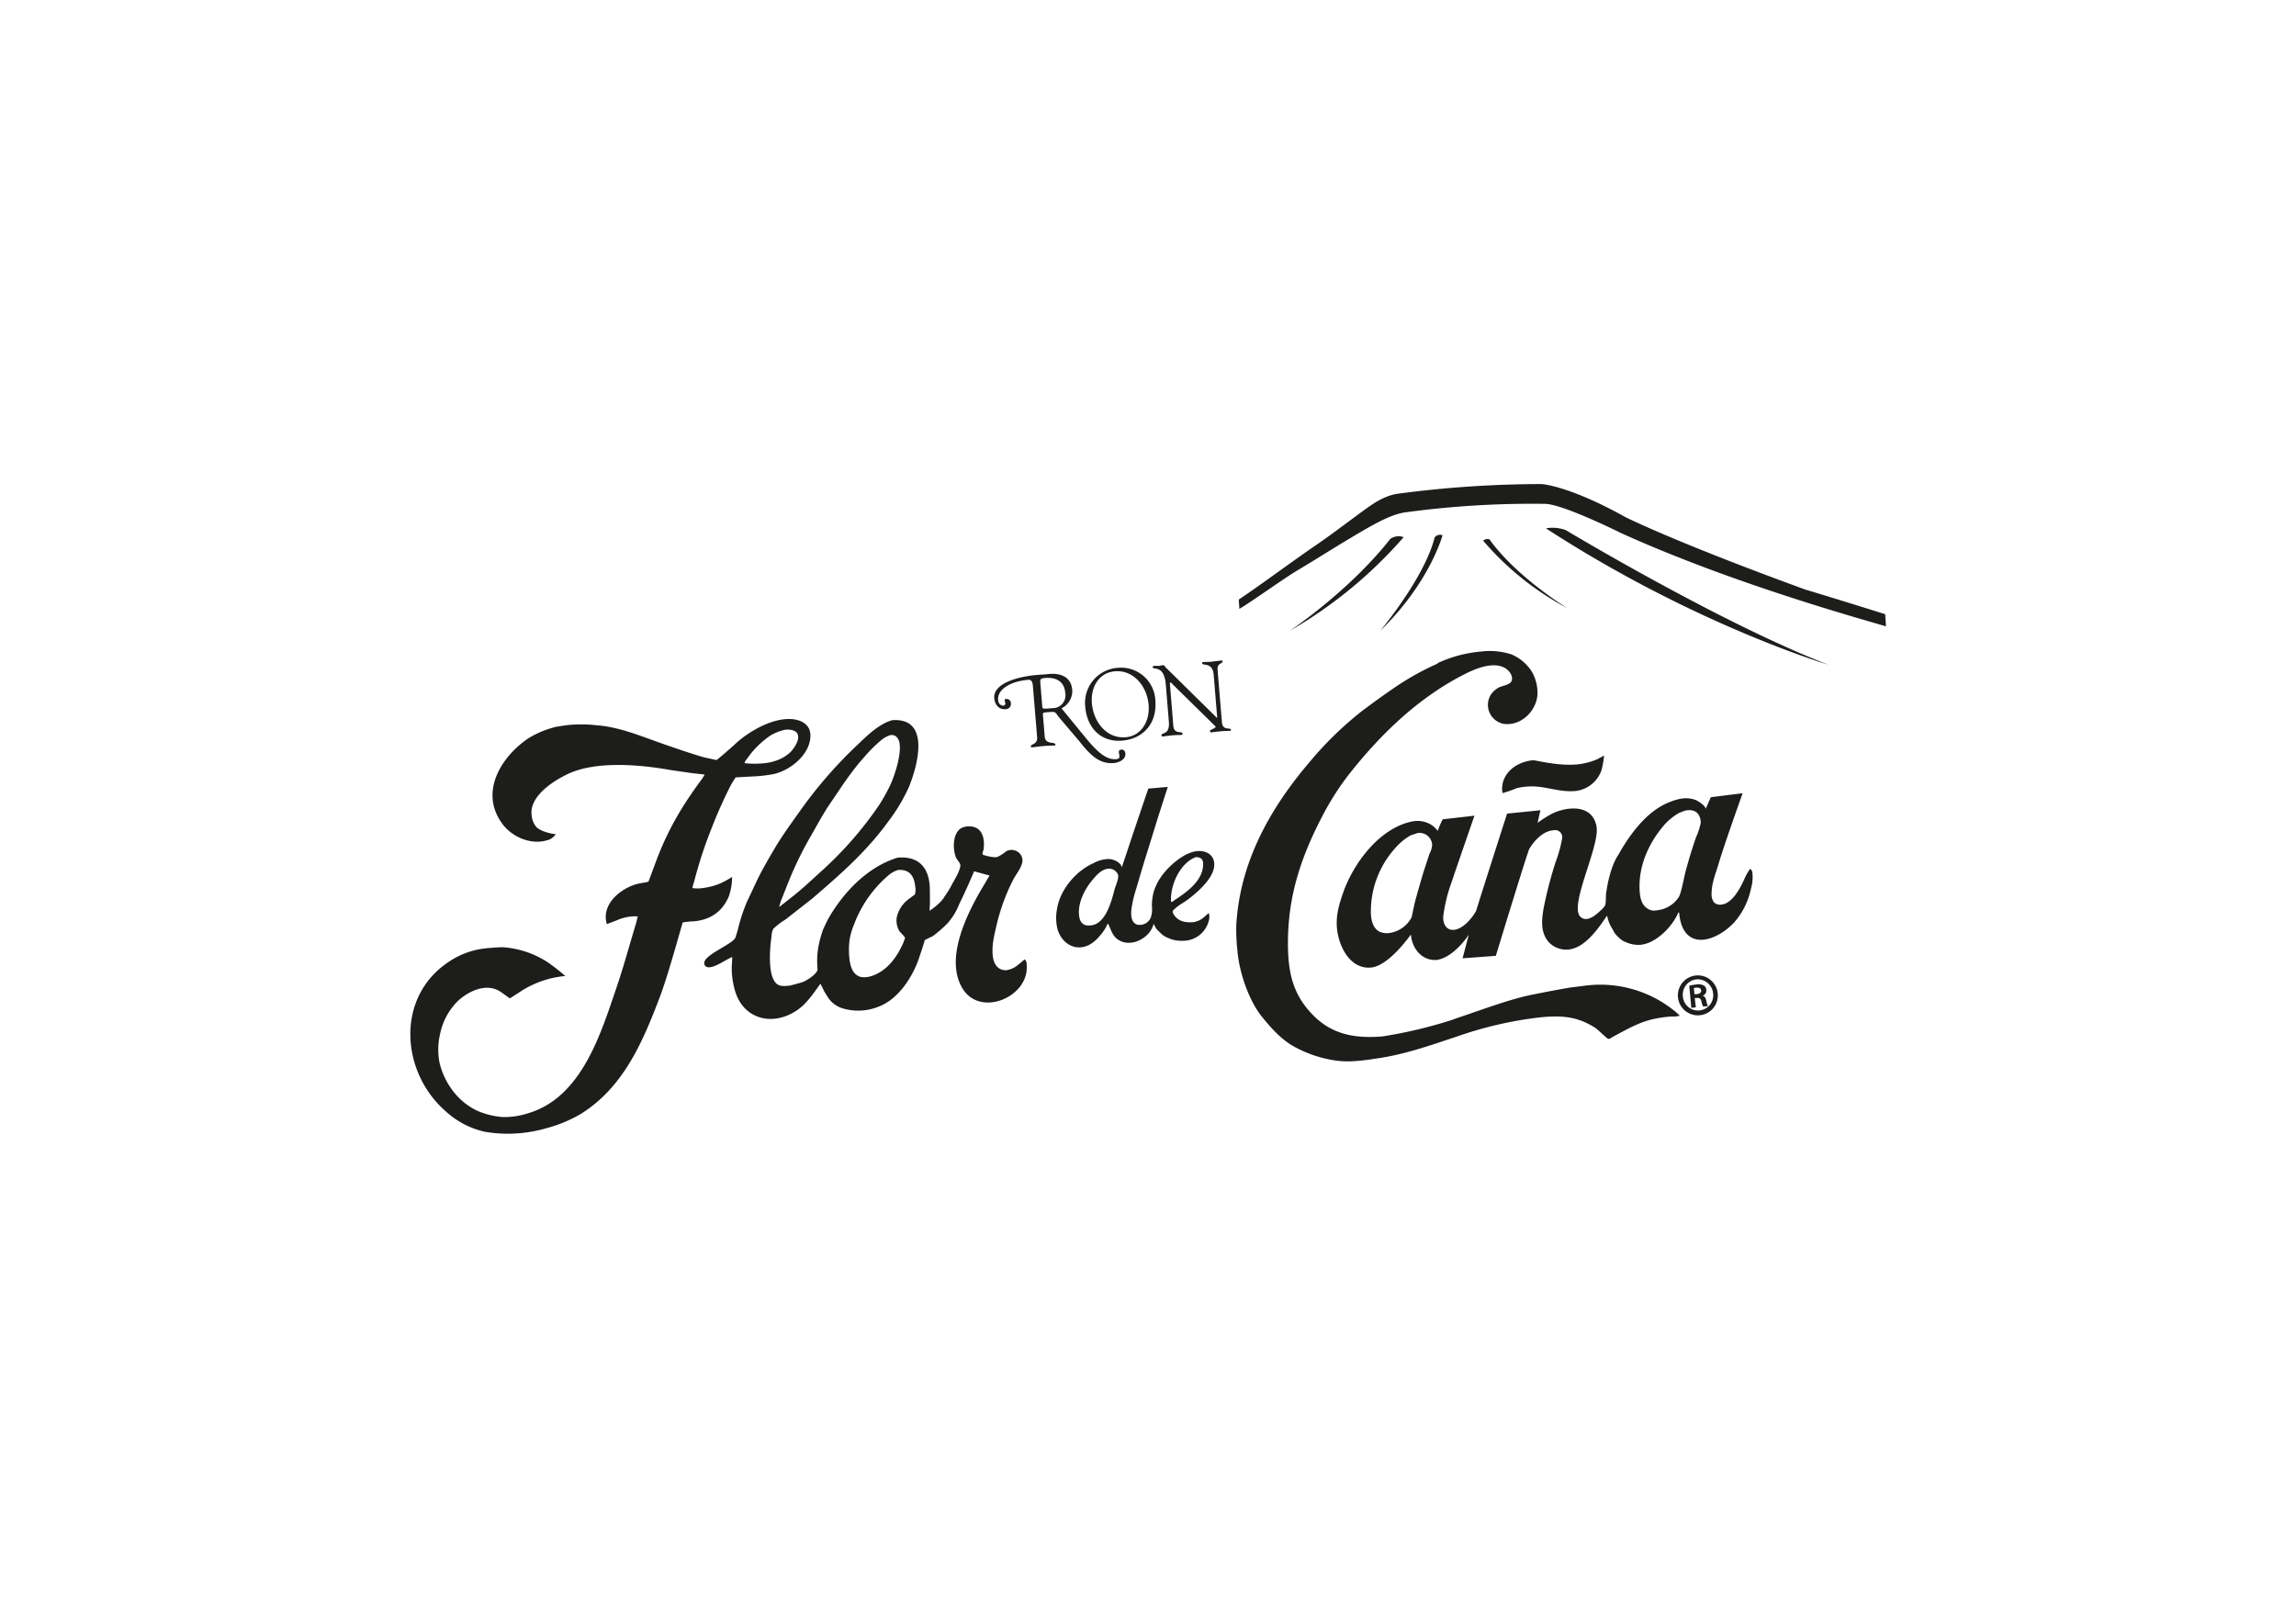 <svg id="Vrstva_1" data-name="Vrstva 1" xmlns="http://www.w3.org/2000/svg" viewBox="0 0 595.28 419.53"><defs><style>.cls-1{fill:#1d1d1b;}</style></defs><title>logo</title><path class="cls-1" d="M386.16,139.85a1.74,1.74,0,0,0-1.63.34,74.82,74.82,0,0,0,21.86,17.52s-13.17-8-20.23-17.86m-28.43,23.82C370.67,151.2,374,138.8,374,138.8a1.73,1.73,0,0,0-2.05.57c-2.6,10.5-14.19,24.3-14.19,24.3m-23.34-.11a116,116,0,0,0,29.5-24.27,3.72,3.72,0,0,0-3.45.44c-10.68,13.6-26.05,23.83-26.05,23.83M474,172.35c-27.89-10.74-68.06-34.9-68.06-34.9a10,10,0,0,0-5.13-.45C439.4,162.07,474,172.35,474,172.35M321.17,155.47c4.55-3,15.06-10.74,19.58-13.81,3.77-2.55,7.56-5.45,11.24-8.15,3.19-2.33,6.37-4.88,10.38-5.48a283,283,0,0,1,37.31-2.51s7,.35,21.76,8.58c0,0,12.68,6.4,46.64,18.78,0,0,7.51,2.24,20.69,6.38l.21,3.14c-21.11-6-46.4-14.1-68.6-24.13,0,0-15.19-7.58-19.81-7.62a244,244,0,0,0-36.26,2.21c-4,.56-9,3.58-14.08,6.6-3.4,2-10.41,6.42-13.81,8.42s-12.31,8.41-15.09,10Z"/><path class="cls-1" d="M144.64,188.36a25.21,25.21,0,0,0-7.52,3c-7.17,4.78-13,14.09-6.82,22.34,2.44,3.27,7.2,5.42,11.41,4.22a3.57,3.57,0,0,0,2.37-1.64c-.87,0-3.85-.64-5-1.81a5,5,0,0,1-1.19-2.74c-1-5.18,5.77-9.38,9.47-11.09,7.36-3.43,18.8-2.32,26.34-1,1.66.26,3.32.49,5,.73,1.24.18,4,.48,4,.48l-.65,1.08c-2.06,2.75-3.94,5.49-5.67,8.35a78.28,78.28,0,0,0-5.89,12c-.78,2.08-1.55,4.18-2.34,6.27.08.2-2,.37-3.38.78-3.85,1.2-8.33,4.75-7.65,9.38.07.31.13.61.19.92,0,0,2.16-.79,3.08-1.19a11.71,11.71,0,0,1,4.95-.82c-.14.63-.3,1.26-.46,1.9-1.66,5.43-3.11,10.86-4.92,16.21-4.11,12-9,28.76-23,32.93a20,20,0,0,1-6.5,1,19.7,19.7,0,0,1-5.07-1c-5.78-1.87-10-7.17-11.41-13a17.42,17.42,0,0,1,.08-7.34,16.68,16.68,0,0,1,4.67-8.77c2.66-2.48,7.24-4.75,10.88-2.49.52.33,2.57,1.83,2.57,1.83s2.24-1.43,3.37-2.17a25.69,25.69,0,0,1,11-3.64,50,50,0,0,0-4.56-3.57,24.28,24.28,0,0,0-11.48-3.88c-1-.05-4.45.24-4.7.29a21,21,0,0,0-9.82,3.73c-13.37,9.17-12.07,28.31-.48,38.47a22.24,22.24,0,0,0,10.21,5.36,35.68,35.68,0,0,0,16-.95,35.18,35.18,0,0,0,8.87-3.69c11-6.84,16-18.58,20.33-29.9,1.62-4.3,2.91-8.8,4.21-13.23.63-2.18,1.86-6.5,1.86-6.5a16,16,0,0,1,1.91-.26c5-.11,8.38-2.46,10.07-6.55a15.4,15.4,0,0,0,.84-5,27.69,27.69,0,0,1-3.37,1.81,18.12,18.12,0,0,1-5.33,1.17,12.7,12.7,0,0,1-1.51-.08c-.21,0,.29-1.42.38-1.74A112.77,112.77,0,0,1,184.4,215a121.23,121.23,0,0,1,5-11.25c.32-.62,1.32-2.17,1.32-2.17s4-.23,4.85-.26a38.73,38.73,0,0,0,4.53-.51c4.41-.73,9.72-4.88,10-9.61a4.61,4.61,0,0,0-.24-2c-.7-1.74-2.48-2.49-4.23-2.7-5.39-.6-12,3.49-15.26,6.65-.61.58-4.45,3.91-4.6,3.93-1.11-.23-2.21-.48-3.32-.72-3.78-1.1-7.4-2.38-11.09-3.66-5.3-1.87-11-4.26-16.85-4.65a34.62,34.62,0,0,0-6.28-.13c-1.07.09-2.27.24-3.62.49M193,197.88h.06c0-.44.44-.88.68-1.21a22.94,22.94,0,0,1,6.2-6.07,12.93,12.93,0,0,1,3.56-1.36,4.61,4.61,0,0,1,2.52.31c2.18,1.2,0,4.42-1.16,5.55a10.11,10.11,0,0,1-2.63,1.74,13.58,13.58,0,0,1-4.71,1.12,24,24,0,0,1-4.52-.07m179.71-25.81A69.61,69.61,0,0,0,362,178c-3.05,2.07-6,4.2-9,6.46a91.14,91.14,0,0,0-13.72,13.44c-10.35,12.21-17.84,26-18.75,42a47.75,47.75,0,0,0,.3,6.64c.47,5.72,3,12.9,6.23,16.95,2.32,2.89,5,5.95,8.35,7.84A31.52,31.52,0,0,0,346.31,275c3.39.52,7.16,0,10.63-.53,7.44-1.07,14-3.45,20.7-5.66a99.2,99.2,0,0,1,21.6-5c6-.6,9.83-.15,14.36,2.71.58.37,3.12,2.84,3.34,2.86.47.08.92-.38,1.27-.56,3.35-1.76,6.39-3.62,10.29-4.54a33.37,33.37,0,0,1,4.8-.7,7,7,0,0,0,2.13-.18c.34,0-1.73-1.62-2.06-1.87a30.55,30.55,0,0,0-21.14-6.08c-.34,0-4.06.5-4.43.53-1.09.09-10.56,1.88-12.65,2.41-4.63,1.16-8.73,2.64-13.12,4.14-1.83.65-3.91,1.32-5.76,2a119.27,119.27,0,0,1-17.79,4.21c-7.55.63-13.54-.62-18.51-6-4.68-5-6-10.37-6.05-17.81-.06-12.72,3.49-22.87,8.92-33.31a70.43,70.43,0,0,1,7.34-11.38c8.47-10.64,18.16-19.69,29.76-25.53,2.73-1.37,7.23-3.24,10.28-1.48,1.06.61,2.31,2.2,1.59,3.53-.42.78-2.35,1.11-3.15,1.47a6.57,6.57,0,0,0-1.8,1.44,5,5,0,0,0,3.28,8.07c4.4.39,8.13-3.43,8.47-7.52a11.06,11.06,0,0,0-1.5-6.14,11.83,11.83,0,0,0-5.19-4.38,18.23,18.23,0,0,0-7.95-.75,33.33,33.33,0,0,0-11.24,3M229.26,187.58c-2.6,1.35-4.9,3.6-7,5.61a115.13,115.13,0,0,0-15.16,17.54c-2.13,3-4.32,6-6.18,9.14-1.55,2.64-3.11,5.28-4.45,8-.76,1.58-2,4.29-2.77,5.88a45,45,0,0,0-2.42,7.39c0,.06-.51,1.68-.55,1.82-.46,1.91-9.19,4.86-8.05,7.22,1,2.15,5.93-1.73,7.16-2,0,.85-.09,1.73-.12,2.58a20.76,20.76,0,0,0,1,6.64c2.39,7.1,9.89,8.73,16,4.51,2.4-1.64,4.18-4.32,5.89-6.69v-.05a.37.37,0,0,0,.15,0l1,2c.36.6,1.11,1.77,1.11,1.77a7.13,7.13,0,0,0,3.83,2.6,14.08,14.08,0,0,0,9.18-.55c4.94-1.88,8.56-7.41,10.26-12.16.34-1,.68-2,1-3,.22-.69.42-1.39.64-2.08.5-.25,1.6-.79,2.06-1a34,34,0,0,0,3.77-3.28,16.23,16.23,0,0,0,3.07-5c1.67-3.35,3.54-7.73,3.88-8.54,1.32.36,2.63.74,4,1.09q-1.45,2.46-2.88,4.9c-3.53,6.36-8.68,17.25-4,24.6,4.59,7.12,16.55,2.17,16.53-5.64,0-.74.05-1.67-.57-2.11a.07.07,0,0,0,0,0c-.61.53-1.32,1.15-2.26,1.86a6.05,6.05,0,0,1-2.36.93c-2.21.18-3.33-1.5-3.6-3.49-.36-2.86.33-5.44.92-8a51.37,51.37,0,0,1,4.33-11.92c.77-1.5,2-2.86,2.37-4.51a2.67,2.67,0,0,0-.24-1.74,2.88,2.88,0,0,0-3.92-1.16,11,11,0,0,1-2.28,1.47c-1,.3-3.69-.5-3.82-.59-.16-.49.2-1,.25-1.49.27-2-.07-4.59-2-5.5a4.65,4.65,0,0,0-3.76.08c-2.26,1.26-2.35,5.4-1.38,7.71.28.6,1.19,1.43,1.1,2.13-.2,1.45-1.39,3.36-2.11,4.66a24.09,24.09,0,0,1-2,3.28c-.81,1.63-3.79,3.66-3.86,3.66,0-.69.07-1.39.08-2.08,0-1.43,0-2.86-.05-4.27-.34-5.17-3.13-7.84-8.32-7.41-12.2,3.76-18.48,16.8-18.48,16.8-.18.47-.73,1.5-.91,2a30.5,30.5,0,0,0-1.11,4.07,21,21,0,0,0-.35,4.72c0,.47.06.95.09,1.4-.11,1.23-3,3-4,3.32s-3,.83-3.21.88c-1.36.11-2.64.29-3.56-.63-2.22-2.23-1.6-9.39-1.15-12.22a4.21,4.21,0,0,1,.47-1.91,18.64,18.64,0,0,1,3.12-2.38l6.92-5.42c7-6,14.11-12.19,19.74-20a45.61,45.61,0,0,0,5.34-8.92c2.16-5.24,5.88-18.19-4.45-17.34,0,.05-1,.33-1.86.77m-26.72,45.74c.64-1.63,1.28-3.25,1.93-4.88a92,92,0,0,1,5.7-11.63c1.64-2.84,3.15-5.74,5-8.42,2.73-4,5.33-8.14,8.69-11.87a37.6,37.6,0,0,1,4.4-4.43,7.52,7.52,0,0,1,2.36-1.38,1.81,1.81,0,0,1,1.89.57c2.08,2.3-.81,10.52-1.95,12.73a47.44,47.44,0,0,1-2.7,4.79,95,95,0,0,1-14.36,16.59c-2.72,2.47-5.38,5-8.25,7.26-.72.59-3.27,2.58-3.34,2.59l.6-1.92m20.19,19.9c-1.71-.6-2.32-2.69-2.52-4.41a20.78,20.78,0,0,1,0-4.92,16.82,16.82,0,0,1,1.18-4.12A31,31,0,0,1,230.32,227a6.82,6.82,0,0,1,2.48-1.4c3-.25,4.22,1.55,4.5,4.34a4.38,4.38,0,0,1-.1,2l-1.49,1.11a8.11,8.11,0,0,0-3.18,4.66,5.36,5.36,0,0,0,.64,3.71c.22.34,1.53,1.53,1.47,1.83a14.64,14.64,0,0,1-1.08,2.55c-1.65,3.3-4.26,6.36-7.91,7.38a6.21,6.21,0,0,1-1.17.2,4.36,4.36,0,0,1-1.75-.17m75-48.73c-1.41,4.08-2.43,7.19-3.83,11.27-.86,2.62-3.06,9.19-3.06,9.19-.12-1.21-2-2.17-3.42-2.2a8.64,8.64,0,0,0-3.91,1.08c-4.55,2-8.73,6.92-9.48,12a12.31,12.31,0,0,0,.13,5.05c1,3.6,4.46,6,8.22,4.15a9.46,9.46,0,0,0,2.71-2.29,11,11,0,0,0,2.07-3.2c.16,0,.24.22.29.33.64,1.32.92,2.57,2.11,3.55,3.28,2.67,8.69-.09,9.53-3.87a12.83,12.83,0,0,0,.71,1.28c.23.29.7.75,1,1a4.55,4.55,0,0,0,1.53,1.16c.46.21.91.39,1.36.58a9.43,9.43,0,0,0,3.17.39,6.88,6.88,0,0,0,6.51-5.08,3.71,3.71,0,0,0,.05-2.09c0-.17-1.28,1.19-2,1.6a5.82,5.82,0,0,1-2,.74c-2.15.17-4-.22-5.11-2-.17-.25-.38-.75-.16-1.05a13.38,13.38,0,0,1,2.77-2.08c2.7-1.81,8.15-6.27,7.89-10a3.18,3.18,0,0,0-1.59-2.75c-4.19-2.31-10,2.95-12.21,6.14a14.1,14.1,0,0,0-1.93,4,14.62,14.62,0,0,0-.43,3.58,6.74,6.74,0,0,1-.3,3,3.14,3.14,0,0,1-3.5,1.81c-1.59-.51-1.66-2.48-1.52-3.92a31.42,31.42,0,0,1,1.28-5.48c.62-2.14,1.89-6.4,1.89-6.4l3.91-12.59,2.36-7.33Zm12.38,17.78c1,0,1.77.42,1.82,1.5.23,4.37-4.09,7.47-7.25,9.54-.25.18-.5.35-.76.55l-.29,0c-.35-4.23,2.38-10.21,6.48-11.61m-28.75,17.66a2.51,2.51,0,0,1-1.5-2c-.7-3.46,1.41-7.5,3.56-9.93a11.59,11.59,0,0,1,1.76-1.8,5,5,0,0,1,1.61-.82,2.56,2.56,0,0,1,3.06,1.4c.33.95-.65,3-.91,4-.75,2.89-2.26,8.84-6.1,9.21l-.22,0a2.89,2.89,0,0,1-1.26-.11M389.59,203.3a4.67,4.67,0,0,0,0,2.35,35.87,35.87,0,0,0,3.7-1.29,17,17,0,0,1,5.17-.39c3.06.26,6,1.3,9.18,1.19a8.09,8.09,0,0,0,7.59-5.48,24,24,0,0,0,.66-3.76l-1.75.94a17.45,17.45,0,0,1-5.2,1.35c-4.77.45-10.15-.94-11.38-1.08-3.72.31-7.25,2.51-8,6.17m54,3.42s-1.31,3-1.34,3c-.08-.86-2-2.09-2.76-2.34-1.94-.66-3.74-.46-6.2.45-5.69,2.08-9.82,7.36-12.93,12.52-.29.5-.41.77-.89,1.53,0,0-2,2.77-2.95,9.32-.16,0-.07,2.86-.3,3.48a4.49,4.49,0,0,1-1.13,1.34c-1.18,1.14-3.59,3.32-5.29,1.72-3.07-2.83,5-18.17,4.17-23.34-.94-5.72-7.16-5.45-11.39-3.49a29.58,29.58,0,0,0-3.89,2.45c0-.09.73-3.26.73-3.26l-8.65.87s-5.93,18.44-8.05,25.27c-1.07,1.94-3.8,5.17-6.33,4.86-1.68-.21-2.32-2-2.15-3.63a40.39,40.39,0,0,1,2.15-8.73c1.19-3.61,5.92-17.23,5.92-17.23l-8.24.94a27.79,27.79,0,0,0-1.29,3,6.64,6.64,0,0,0-1.82-1.67,6.88,6.88,0,0,0-4.95-.74c-8.44,1.8-15.11,10.87-17.77,18.5-1.08,3.11-2.07,6.41-1.45,10.13.7,4.39,3.54,9.65,8.67,9.22,4.71-.39,10.33-8.55,10.37-8.56.3,3.64,2.87,6.9,6.77,6.58,4.52-.73,8.24-6.54,8.24-6.54l-1.61,6.12,8.62-.64s8.23-27,8.68-27.73c1.3-2.18,3.58-4.66,6.32-4.83a1.82,1.82,0,0,1,2.18,2.16,33.74,33.74,0,0,1-1.68,6.08,104.73,104.73,0,0,0-3.13,12.1c-.33,2-.66,4.46.11,6.55a5.92,5.92,0,0,0,3,3.42c4.63,2.18,8.41-1.55,11-4.87.8-1,2.26-3.2,2.33-3.24s0,.05.08.08a9.12,9.12,0,0,0,1.23,3.15,10.45,10.45,0,0,1,.61,1.12,9.43,9.43,0,0,0,2.18,2.1c.41.19.8.37,1.22.54a8,8,0,0,0,2.8.53c4.26.06,8.93-4.77,10.38-8.38l.22,0c.83,10.14,9.31,7.87,14.33,2.49a19.17,19.17,0,0,0,4.29-8.69,10.51,10.51,0,0,0,.35-4.29c-.08-.32-.41-1.07-.7-.66a13.44,13.44,0,0,0-1.36,2.45c-1,2.22-3.07,6.3-5.87,6.62a2.32,2.32,0,0,1-1.94-.5,3.35,3.35,0,0,1-.69-2.34c0-2.7,1.08-5.25,1.82-7.73,1.46-5,6.23-18.29,6.23-18.29ZM428,236c-2.27-.78-2.79-2.9-2.9-5.2-.31-6.08,2.21-11.8,5.88-16.28a15,15,0,0,1,4.37-3.73c.5-.22,1.1-.41,1.6-.61,4.13-.79,4,3.1,4,3.17a16.94,16.94,0,0,1-1.23,3.77c-1,2.89-1.89,5.81-2.69,8.8-.32,1.19-1.17,5.76-1.76,6.67a7.53,7.53,0,0,1-4.82,3.31,10.69,10.69,0,0,1-1.3.2A2.87,2.87,0,0,1,428,236m-69.92,5.76c-1.92-.66-2.54-2.78-2.65-4.73a24.5,24.5,0,0,1,6.15-16.93,15.32,15.32,0,0,1,4.08-3.44c.53-.27,1.17-.33,1.71-.61a3.25,3.25,0,0,1,3.94,3,5.52,5.52,0,0,1-.7,2.34c-.51,1.6-1.05,3.23-1.58,4.84-.78,2.66-1.56,5.3-2.26,8-.26,1.21-.53,2.4-.77,3.6a7.73,7.73,0,0,1-6,4.13,4.37,4.37,0,0,1-1.88-.21"/><path class="cls-1" d="M439.17,256.2a3.06,3.06,0,0,1,.65-.09c.84-.08,1.21.28,1.25.76s-.48.86-1.18.92l-.57,0Zm.23,2.58.55,0a.94.94,0,0,1,1.15.76,4.68,4.68,0,0,0,.47,1.45l1.26-.1a4.5,4.5,0,0,1-.44-1.39c-.18-.84-.54-1.27-1-1.32v0a1.34,1.34,0,0,0,1-1.44,1.38,1.38,0,0,0-.6-1.17,3,3,0,0,0-2-.28,9.9,9.9,0,0,0-1.82.32l.53,5.72,1.18-.12Zm.47-4.84a4.06,4.06,0,0,1,4.3,3.79,3.94,3.94,0,1,1-7.85.71,4,4,0,0,1,3.53-4.5Zm-.1-1a5.18,5.18,0,1,0,5.59,4.7,5.19,5.19,0,0,0-5.59-4.7Z"/><path class="cls-1" d="M319.17,189.14c0,.14,0,.35-.25.36-.6.06-1.3,0-2.52.14-.87.07-2.16.25-2.34.27s-.34-.13-.34-.26c-.05-.6.91-.4,1.5-1.21l-11.19-11c0-.05-.38-.47-.57-.45s-.16.09-.12.61l.87,10.61c.2,2.33,2.32,1.24,2.38,2,0,.13,0,.33-.25.36-.6.05-1.3,0-2.52.12-.88.08-2.17.26-2.34.27s-.34-.12-.35-.26c-.08-.9,2.22.06,1.92-3.58l-.79-9.56c-.44-5.4-3.34-3.65-3.42-4.61,0-.16.23-.28.35-.28.4,0,.79,0,1.19,0s.76-.15,1.14-.18.53.37.69.55l13,12.81c.17.18.27.27.32.27a.1.1,0,0,0,.05-.08l-.78-9.48h0l-.13-1.6c-.28-3.4-3-2.19-3-3a.24.24,0,0,1,.25-.28c.75-.07,1.48,0,2.28-.11s1.92-.24,2.51-.29a.22.22,0,0,1,.27.21c.06.68-1.46.33-1.3,2.23l1.14,13.76c.3,2.05,2.27,1.07,2.33,1.75M273,183.61c-1.17.09-2.71.35-2.75-.15l-.54-6.58c-.08-1,.45-1,1.35-1.08,2.45-.2,4.86.67,5.12,3.83a3.33,3.33,0,0,1-3.18,4m17.75,10.75c-.86.07-.67.71-.59,1.15.18,1,.08,1.25-.84,1.33-2.65.21-5.07-2.26-7.4-5l-6.7-8.19a5,5,0,0,0,2.78-4.74c-.41-5-5.9-4.17-6.3-4.13-1.21.12-1.44.1-2.88.22-5.09.42-11.73,2.31-11,6.36.34,1.85,1.54,2.62,2.88,2.51a1.37,1.37,0,0,0,1.38-1.66,1.13,1.13,0,0,0-1.13-1c-.78.06-.4.58-.33,1a.57.57,0,0,1-.58.76,1.4,1.4,0,0,1-1.22-1.18c-.53-2.89,3-5.14,7.76-5.53.54-.05,1.09.1,1.22,1.62l1.09,13.23c.16,2-1.69,1.76-1.63,2.4a.25.25,0,0,0,.27.26c.94-.08,1.88-.24,2.83-.32,2.07-.17,2.65-.13,2.88-.15s.43,0,.4-.24c-.06-.87-2.6.14-2.78-2.09l-.45-5.49c0-.25-.22-.71.59-.77,2.8-.24,2.42-.28,3.43,1.1L280,192.4c3.17,4.08,5.52,5.73,8.81,5.46,1.13-.09,3.27-.88,2.94-2.66a1,1,0,0,0-.91-.84m1-3.19c-4.95.41-8.35-4-8.75-8.82-.34-4.11,1.76-7.94,6-8.28,4.87-.4,8.33,4,8.71,8.7s-2.28,8.11-5.92,8.4m-2.11-18a9.1,9.1,0,0,0-8.4,10.1c.45,5.5,4.11,9.23,9.52,8.78,5.57-.45,9.14-4.54,8.66-10.4a8.9,8.9,0,0,0-9.78-8.48"/></svg>